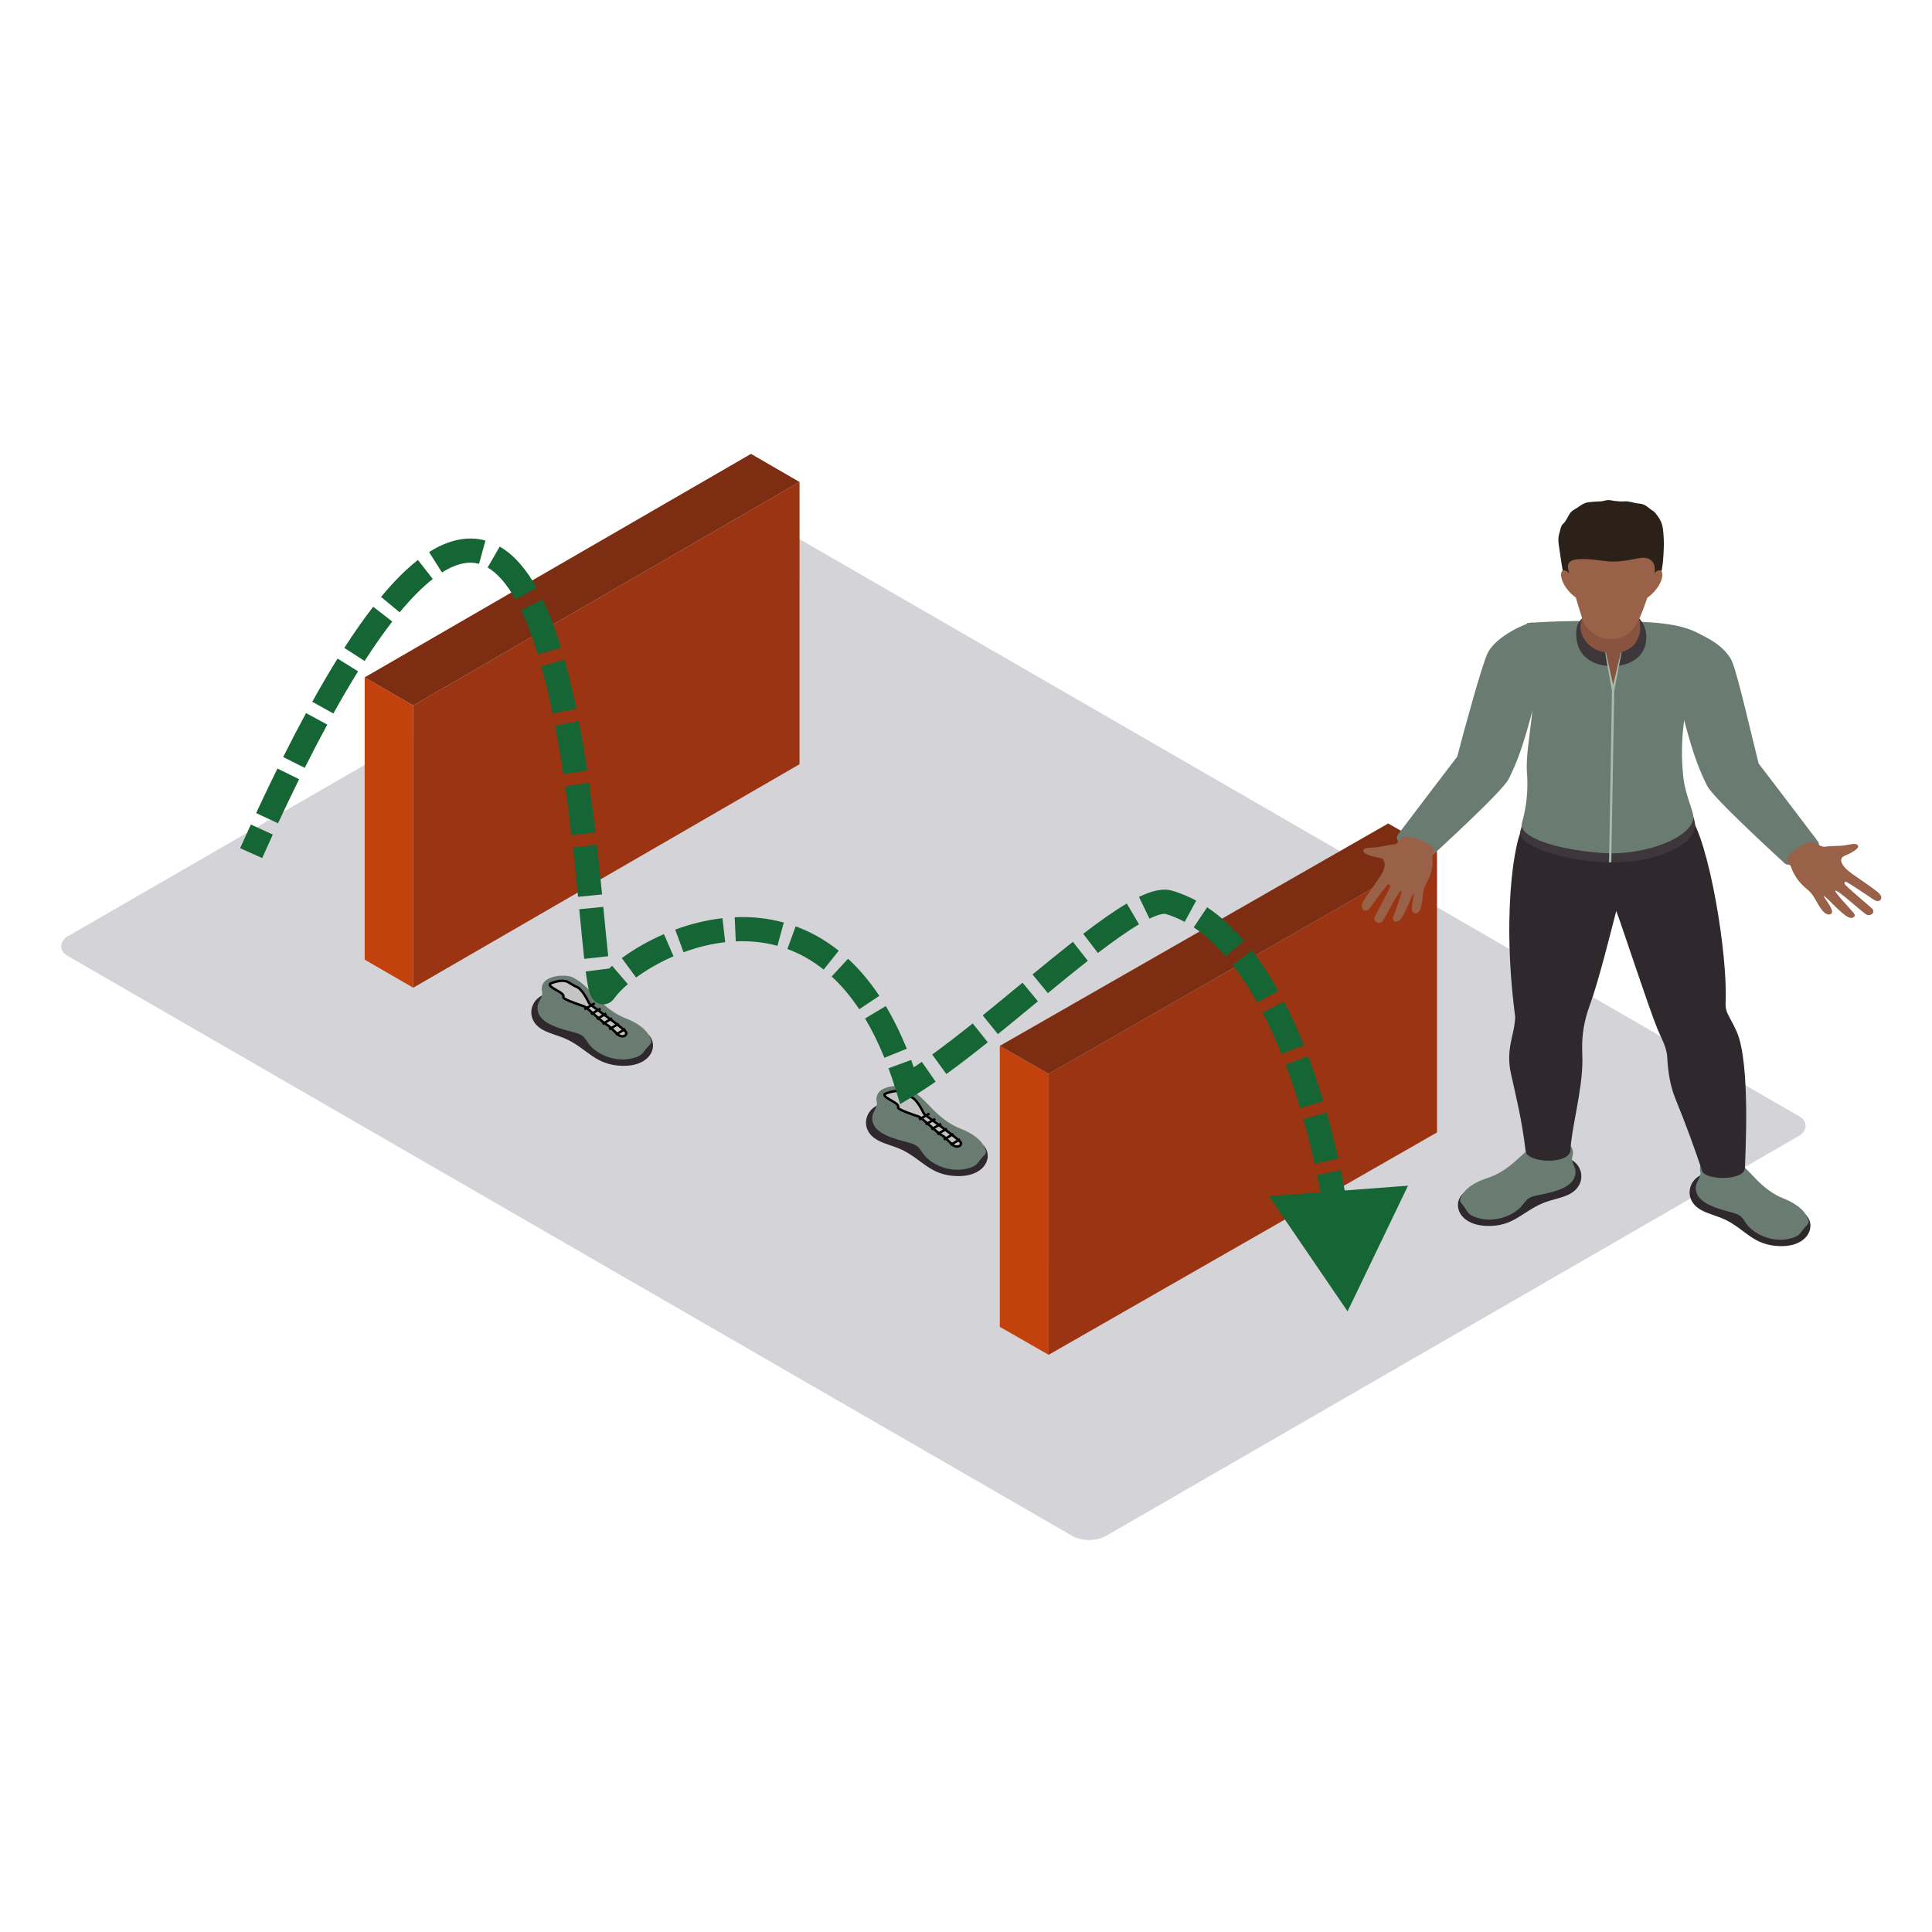 <svg width="800" height="800" viewBox="0 0 800 800" fill="none" xmlns="http://www.w3.org/2000/svg">
<rect width="496.509" height="347.556" rx="8" transform="matrix(0.866 0.5 -0.866 0.5 322 218)" fill="#D4D4D8"/>
<rect width="23.292" height="116.358" transform="matrix(0.868 0.497 3.20963e-05 1 414 433.066)" fill="#C2410C"/>
<rect width="185.281" height="116.358" transform="matrix(0.868 -0.497 -3.20963e-05 1 434.213 444.642)" fill="#9A3412"/>
<rect width="185.281" height="23.292" transform="matrix(0.868 -0.497 0.868 0.497 414 433.068)" fill="#7C2D12"/>
<rect width="23.222" height="116.887" transform="matrix(0.866 0.501 3.17746e-05 1 151 280.485)" fill="#C2410C"/>
<rect width="184.719" height="116.887" transform="matrix(0.866 -0.501 -3.17746e-05 1 171.102 292.113)" fill="#9A3412"/>
<rect width="184.719" height="23.222" transform="matrix(0.866 -0.501 0.866 0.501 151 280.486)" fill="#7C2D12"/>
<path fill-rule="evenodd" clip-rule="evenodd" d="M704.533 501.112C707.659 502.795 711.361 503.55 714.563 505.129C722.864 509.23 726.035 515.715 737.05 515.992C748.988 516.296 752.244 507.397 747.702 502.968C746.87 502.158 711.475 486.238 708.621 485.934C700.125 485.029 695.526 496.268 704.533 501.112Z" fill="#2F292D"/>
<path fill-rule="evenodd" clip-rule="evenodd" d="M702.216 491.281C701.613 498.157 710.964 500.377 717.047 502.03C718.311 502.374 719.601 502.762 720.593 503.511C721.78 504.41 722.406 505.714 723.245 506.861C726.39 511.146 733.806 514.486 740.622 512.995C745.019 512.038 745.179 510.946 746.95 508.717C748.034 507.348 749.324 506.76 748.855 505.223C748.023 502.488 745.404 498.997 738.489 496.252C734.001 494.468 730.318 491.533 727.169 488.264C724.02 484.996 720.986 481.519 716.818 479.234C713.948 477.665 702.472 477.999 704.067 485.235C704.521 487.297 702.399 489.176 702.216 491.281Z" fill="#6A7C72"/>
<path fill-rule="evenodd" clip-rule="evenodd" d="M649.269 494.771C646.006 496.262 642.251 496.788 638.926 498.167C630.305 501.749 626.603 508.024 615.592 507.629C603.658 507.201 601.154 498.128 606.051 493.987C606.947 493.229 643.583 479.515 646.453 479.384C655.002 478.999 658.654 490.49 649.269 494.771Z" fill="#2F292D"/>
<path fill-rule="evenodd" clip-rule="evenodd" d="M652.399 485.11C652.422 492.003 642.911 493.647 636.705 494.925C635.415 495.19 634.098 495.497 633.045 496.187C631.789 497.007 631.057 498.272 630.122 499.363C626.629 503.445 618.951 506.321 612.279 504.423C607.97 503.197 607.902 502.099 606.325 499.765C605.356 498.334 604.119 497.667 604.715 496.164C605.772 493.49 608.676 490.166 615.802 487.849C620.428 486.346 624.343 483.643 627.759 480.574C631.171 477.508 634.488 474.224 638.835 472.201C641.827 470.808 653.25 471.845 651.055 478.966C650.429 480.996 652.387 482.999 652.399 485.11Z" fill="#6A7C72"/>
<path fill-rule="evenodd" clip-rule="evenodd" d="M719.131 427.187C717.815 424.203 716.509 422.079 715.387 419.761C714.712 418.363 714.449 416.849 714.525 415.336C715.529 395.24 707.602 347.994 699.614 337.692L632.225 340.728C628.061 340.908 621.34 374.823 627.37 420.752C627.481 421.598 627.294 422.451 627.221 423.301C626.771 428.703 623.565 435.011 625.588 444.27C627.744 454.134 630.16 463.386 631.717 476.61C632.316 481.708 650.338 482.444 650.338 475.963C650.571 467.897 655.242 451.402 655.242 439.253C655.242 438.479 655.208 436.734 655.147 434.711C654.968 428.569 656.021 422.458 658.173 416.601C662.146 405.767 666.894 386.16 669.264 377.202C671.398 382.703 682.374 416.346 686.206 425.798C687.63 429.305 689.633 432.691 690.217 436.371C690.313 436.966 690.37 437.56 690.397 438.155C690.694 443.95 691.591 449.722 693.839 455.19C698.018 465.37 701.602 475.296 704.842 484.888C706.174 488.833 722.547 489.039 722.547 483.542C722.547 480.558 725.032 440.554 719.131 427.187Z" fill="#2F292D"/>
<path fill-rule="evenodd" clip-rule="evenodd" d="M632.225 333.352C631.194 338.764 629.958 342.437 629.546 344.121C628.118 349.987 646.434 356.612 666.337 357.07C686.298 357.527 703.022 349.376 701.85 340.852C701.656 339.421 700.648 336.6 699.659 333.352H632.225Z" fill="#3D373B"/>
<path fill-rule="evenodd" clip-rule="evenodd" d="M632.278 258.025C639.247 285.067 631.286 306.62 632.278 319.739C633.125 330.953 630.824 338.28 630.19 340.843C628.786 346.493 643.697 351.726 663.158 353.187C682.156 354.612 702.293 345.902 701.14 337.692C700.785 335.149 697.724 328.119 697.068 322.177C694.324 297.299 701.632 281.602 705.147 263.349C696.213 257.361 681.225 257.44 666.795 257.194C644.369 256.812 632.278 258.025 632.278 258.025Z" fill="#6A7C72"/>
<path fill-rule="evenodd" clip-rule="evenodd" d="M752.797 348.464C746.114 339.561 728.203 316.131 728.203 316.131C725.879 307.049 719.261 277.889 716.983 273.415C714.704 268.944 709.334 264.558 701.125 261.531C697.877 260.332 692.076 263.607 690.477 266.31L694.45 287.432C698.102 300.378 700.72 313.301 706.96 325.501C709.647 330.744 737.905 356.435 738.935 357.445C741.897 360.361 755.617 352.223 752.797 348.464Z" fill="#6A7C72"/>
<path fill-rule="evenodd" clip-rule="evenodd" d="M578.811 345.638C585.494 336.735 603.405 313.305 603.405 313.305C605.729 304.222 613.759 274.824 616.038 270.35C618.316 265.879 624.841 261.051 633.05 258.025C636.298 256.826 639.532 260.78 641.131 263.483L637.158 284.606C633.506 297.552 630.888 310.474 624.648 322.675C621.961 327.917 593.703 353.609 592.673 354.619C589.711 357.534 575.99 349.396 578.811 345.638Z" fill="#6A7C72"/>
<path fill-rule="evenodd" clip-rule="evenodd" d="M778.91 371.107C778.647 370.358 777.963 369.776 777.322 369.218C775.986 368.054 768.987 363.299 767.006 361.88C765.025 360.465 762.155 358.092 762.4 355.893C762.548 354.543 764.564 354.102 765.583 353.585C769.311 351.693 770.059 350.566 768.979 349.739C768.059 349.036 765.327 349.847 764.113 350.017C760.984 350.454 758.526 350.167 755.534 350.624C754.614 350.765 752.912 349.824 751.744 348.964C749.58 346.81 737.619 354.265 740.29 357.132L741.615 358.811C741.615 358.811 742.74 363.773 748.343 368.267C751.912 371.13 752.694 375.692 755.644 378.048C757.178 379.271 759.075 378.66 758.541 376.918C757.778 374.421 755.129 371.567 755.209 371.061C755.667 370.927 759.213 374.653 759.529 374.966C760.617 376.035 761.724 377.094 762.915 378.078C764.35 379.264 766.247 380.902 767.701 379.634C768.269 379.137 767.979 378.702 767.605 378.13C767.037 377.261 759.529 369.453 759.949 368.789C761.041 368.407 770.044 376.833 772.655 378.581C774.334 379.705 776.815 377.957 775.227 376.254C774.475 375.447 763.899 366.727 763.747 365.868C763.693 365.557 763.808 365.175 764.155 365.073C764.701 364.917 775.181 372.068 775.639 372.375C776.319 372.826 777.154 373.303 777.975 373.074C778.845 372.829 779.177 371.858 778.91 371.107Z" fill="#986148"/>
<path fill-rule="evenodd" clip-rule="evenodd" d="M563.856 375.352C563.808 374.54 564.206 373.809 564.575 373.105C565.344 371.641 569.896 365.323 571.155 363.468C572.416 361.61 574.118 358.596 573.048 356.444C572.391 355.122 570.383 355.123 569.257 354.831C565.126 353.755 564.007 352.786 564.675 351.719C565.241 350.811 568.048 351.024 569.222 350.923C572.242 350.672 574.372 349.842 577.276 349.638C578.17 349.578 579.363 348.257 580.094 347.141C581.236 344.5 595.019 349.342 593.69 352.808L593.126 354.782C593.126 354.782 594.012 360.012 590.638 365.756C588.485 369.415 589.531 374.166 587.75 377.18C586.823 378.748 584.856 378.551 584.671 376.684C584.406 374.012 585.723 370.563 585.454 370.071C584.984 370.043 583.186 374.562 583.015 374.946C582.439 376.259 581.839 377.565 581.131 378.816C580.278 380.32 579.182 382.385 577.364 381.429C576.655 381.059 576.757 380.559 576.876 379.9C577.057 378.905 580.892 369.412 580.253 368.842C579.109 368.697 574.147 379.137 572.441 381.47C571.347 382.969 568.411 381.761 569.199 379.699C569.573 378.726 575.854 367.643 575.664 366.746L574.988 366.042C574.426 366.006 567.626 375.493 567.328 375.901C566.88 376.501 566.303 377.168 565.47 377.117C564.58 377.062 563.905 376.164 563.856 375.352Z" fill="#986148"/>
<path fill-rule="evenodd" clip-rule="evenodd" d="M655.444 255.387L655.334 255.818C653.227 257.766 652.666 259.874 652.666 262.329C652.666 270.624 657.91 275.101 665.879 275.758L670.192 275.732C678.542 274.251 681.702 269.503 681.702 263.652C681.702 260.923 680.809 257.989 678.267 255.55C678.107 255.397 663.639 255.658 655.444 255.387Z" fill="#3D373B"/>
<path fill-rule="evenodd" clip-rule="evenodd" d="M671.172 270.127L667.951 285.936L664.848 270.127C661.707 269.761 659.142 268.382 657.165 266.172C654.879 263.613 653.853 260.234 654.727 257.103C654.879 256.57 655.07 256.044 655.311 255.531C656.627 252.697 653.456 249.197 654.834 243.098C655.898 238.379 662.551 236.3 666.959 239.275C674.157 244.134 677.71 247.991 677.653 252.096C677.645 252.553 677.84 253.648 678.378 255.269C679.195 257.714 679.443 260.322 678.824 262.809C677.553 266.349 676.512 268.349 671.172 270.127Z" fill="#88543F"/>
<path fill-rule="evenodd" clip-rule="evenodd" d="M671.173 270.127L667.963 283.658C667.013 279.092 666.009 274.673 664.929 270.124L664.681 270.104C665.494 275.438 666.543 280.648 667.474 285.965L666.261 357.092L667.211 357.105L668.429 285.972L671.455 270.111L671.173 270.127Z" fill="#A6BCAF"/>
<path fill-rule="evenodd" clip-rule="evenodd" d="M647.681 238.735C648.929 242.409 651.292 246.759 655.04 248.752C659.188 250.955 663.413 251.05 668.268 251.08C671.619 251.102 674.058 248.305 677.241 247.39C678.702 246.971 683.939 245.621 686.156 241.588C688.225 237.823 688.641 233.13 688.847 229.032C688.938 227.149 689.053 225.1 688.923 223.077C688.809 221.279 688.748 219.472 688.339 217.697C687.885 215.72 686.736 213.985 685.389 212.367C685 211.899 684.534 211.553 683.988 211.229C682.931 210.602 682.183 209.703 681.008 209.121C680.256 208.749 679.397 208.563 678.542 208.497C676.515 208.344 674.718 207.422 672.588 207.598C671.188 207.713 669.68 207.579 668.272 207.383C667.512 207.278 666.856 207.069 666.066 207.069C665.02 207.066 664.096 207.471 663.096 207.579C661.959 207.703 660.799 207.647 659.654 207.785C658.639 207.906 657.604 207.883 656.62 208.206C654.902 208.772 653.62 210.037 652.093 210.873C651.322 211.295 650.693 211.749 650.189 212.429C649.277 213.658 648.788 215.142 647.823 216.331C647.475 216.759 647.006 217.044 646.72 217.537C646.155 218.501 646.071 219.619 645.735 220.649C645.006 222.861 645.311 224.914 645.689 227.159C645.991 228.953 646.88 236.379 647.681 238.735Z" fill="#2B2119"/>
<path fill-rule="evenodd" clip-rule="evenodd" d="M678.428 231.156C670.154 232.842 667.906 232.771 662.65 232.074C647.338 230.042 648.72 233.496 649.933 238.078C652.43 247.51 654.75 255.158 655.895 257.946C656.777 260.103 658.941 261.852 661.112 263.146C664.368 265.084 669.005 265.146 672.485 263.427C674.943 262.214 677.317 259.24 678.1 257.658C679.874 254.063 682.397 247.51 684.897 238.078L685.008 237.634C685.874 233.983 684.252 229.97 678.428 231.156Z" fill="#986148"/>
<path fill-rule="evenodd" clip-rule="evenodd" d="M682.309 241.892L679.764 248.792C685.366 246.386 688.706 240.418 688.324 237.526C687.847 233.918 683.214 237.987 682.309 241.892Z" fill="#986148"/>
<path fill-rule="evenodd" clip-rule="evenodd" d="M652.445 241.892L654.987 248.792C649.384 246.386 646.045 240.418 646.43 237.526C646.903 233.918 651.54 237.987 652.445 241.892Z" fill="#986148"/>
<path fill-rule="evenodd" clip-rule="evenodd" d="M224.943 426.525C228.092 428.199 231.822 428.95 235.048 430.521C243.41 434.601 246.605 441.052 257.701 441.329C269.728 441.631 273.008 432.777 268.432 428.372C267.594 427.565 231.937 411.727 229.061 411.425C220.503 410.524 215.87 421.706 224.943 426.525Z" fill="#2F292D"/>
<path fill-rule="evenodd" clip-rule="evenodd" d="M222.61 416.744C222.002 423.585 231.422 425.793 237.551 427.438C238.823 427.78 240.123 428.167 241.122 428.911C242.318 429.805 242.949 431.103 243.795 432.244C246.963 436.507 254.433 439.83 261.3 438.347C265.729 437.394 265.891 436.308 267.675 434.091C268.767 432.729 270.066 432.143 269.593 430.615C268.755 427.894 266.118 424.421 259.151 421.69C254.629 419.915 250.919 416.995 247.747 413.743C244.575 410.492 241.518 407.032 237.32 404.759C234.429 403.199 222.867 403.53 224.474 410.729C224.932 412.781 222.794 414.65 222.61 416.744Z" fill="#6A7C72"/>
<path d="M233.26 412.879C234.217 410.988 226.844 409.074 227.7 407.383C228.555 406.96 230.779 406.114 232.833 406.114C235.399 406.114 235.827 407.383 238.821 408.651C241.216 409.666 243.526 414.57 243.954 415.416C244.382 416.262 259.353 426.409 259.353 427.678C259.353 428.946 258.07 429.369 256.787 428.946C255.503 428.523 252.937 425.141 251.226 424.295C249.515 423.449 243.099 417.107 241.815 416.684L241.815 416.684C240.532 416.262 232.833 413.725 233.26 412.879Z" fill="#C4C4C4" stroke="black"/>
<line y1="-0.5" x2="4.973" y2="-0.5" transform="matrix(0.86 -0.51 0.519 0.855 242.243 418.376)" stroke="black"/>
<line y1="-0.5" x2="4.593" y2="-0.5" transform="matrix(0.86 -0.511 0.52 0.854 244.974 420.394)" stroke="black"/>
<line y1="-0.5" x2="4.593" y2="-0.5" transform="matrix(0.86 -0.511 0.52 0.854 247.376 422.413)" stroke="black"/>
<line y1="-0.5" x2="4.593" y2="-0.5" transform="matrix(0.86 -0.511 0.52 0.854 249.778 424.432)" stroke="black"/>
<line y1="-0.5" x2="4.593" y2="-0.5" transform="matrix(0.86 -0.511 0.52 0.854 252.509 426.641)" stroke="black"/>
<line y1="-0.5" x2="4.593" y2="-0.5" transform="matrix(0.86 -0.511 0.52 0.854 255.24 428.851)" stroke="black"/>
<path fill-rule="evenodd" clip-rule="evenodd" d="M363.534 472.189C366.683 473.863 370.412 474.614 373.638 476.185C382 480.265 385.195 486.716 396.292 486.992C408.318 487.295 411.598 478.441 407.023 474.035C406.184 473.229 370.527 457.391 367.652 457.089C359.093 456.188 354.46 467.37 363.534 472.189Z" fill="#2F292D"/>
<path fill-rule="evenodd" clip-rule="evenodd" d="M361.2 462.408C360.592 469.249 370.012 471.457 376.141 473.102C377.413 473.444 378.713 473.831 379.713 474.575C380.908 475.469 381.539 476.767 382.385 477.908C385.553 482.171 393.023 485.494 399.89 484.011C404.32 483.058 404.481 481.972 406.265 479.755C407.357 478.392 408.657 477.807 408.184 476.279C407.345 473.557 404.708 470.085 397.741 467.354C393.22 465.578 389.509 462.659 386.337 459.407C383.165 456.156 380.109 452.696 375.91 450.423C373.019 448.863 361.457 449.194 363.065 456.393C363.522 458.445 361.384 460.314 361.2 462.408Z" fill="#6A7C72"/>
<path d="M371.851 458.543C372.807 456.652 365.434 454.738 366.29 453.046C367.145 452.624 369.37 451.778 371.423 451.778C373.989 451.778 374.417 453.046 377.411 454.315C379.807 455.33 382.117 460.234 382.544 461.08C382.972 461.925 397.943 472.073 397.943 473.341C397.943 474.61 396.66 475.033 395.377 474.61C394.094 474.187 391.527 470.804 389.816 469.959C388.105 469.113 381.689 462.771 380.406 462.348L380.406 462.348C379.122 461.925 371.423 459.389 371.851 458.543Z" fill="#C4C4C4" stroke="black"/>
<line y1="-0.5" x2="4.973" y2="-0.5" transform="matrix(0.86 -0.51 0.519 0.855 380.833 464.039)" stroke="black"/>
<line y1="-0.5" x2="4.593" y2="-0.5" transform="matrix(0.86 -0.511 0.52 0.854 383.564 466.058)" stroke="black"/>
<line y1="-0.5" x2="4.593" y2="-0.5" transform="matrix(0.86 -0.511 0.52 0.854 385.966 468.077)" stroke="black"/>
<line y1="-0.5" x2="4.593" y2="-0.5" transform="matrix(0.86 -0.511 0.52 0.854 388.368 470.096)" stroke="black"/>
<line y1="-0.5" x2="4.593" y2="-0.5" transform="matrix(0.86 -0.511 0.52 0.854 391.099 472.305)" stroke="black"/>
<line y1="-0.5" x2="4.593" y2="-0.5" transform="matrix(0.86 -0.511 0.52 0.854 393.83 474.515)" stroke="black"/>
<path d="M484.034 373.636L485.441 368.838L484.034 373.636ZM558 543L583.025 490.97L525.453 495.313L558 543ZM250.232 410.565L254.319 413.446L250.232 410.565ZM375.635 449.616L370.857 451.09L372.738 457.188L378.209 453.903L375.635 449.616ZM108.564 355.302C110.048 351.985 111.515 348.746 112.966 345.583L103.876 341.414C102.412 344.606 100.932 347.874 99.436 351.22L108.564 355.302ZM115.129 340.897C118.108 334.49 121.016 328.412 123.856 322.651L114.886 318.229C112.01 324.064 109.069 330.211 106.061 336.682L115.129 340.897ZM126.192 317.953C129.39 311.577 132.498 305.611 135.52 300.038L126.729 295.272C123.652 300.946 120.494 307.007 117.253 313.469L126.192 317.953ZM138.041 295.443C141.573 289.081 144.982 283.27 148.27 277.98L139.777 272.701C136.392 278.146 132.901 284.1 129.298 290.589L138.041 295.443ZM150.976 273.701C154.986 267.473 158.804 262.05 162.435 257.369L154.534 251.24C150.694 256.189 146.709 261.856 142.568 268.288L150.976 273.701ZM165.493 253.548C170.482 247.514 175.05 242.993 179.208 239.747L173.055 231.865C168.177 235.672 163.099 240.751 157.787 247.175L165.493 253.548ZM183.016 237.052C189.44 232.993 194.406 232.393 198.37 233.478L201.012 223.834C193.608 221.806 185.749 223.496 177.675 228.598L183.016 237.052ZM201.917 234.984C205.911 237.296 209.802 241.699 213.471 248.247L222.195 243.36C218.098 236.046 213.113 229.911 206.929 226.33L201.917 234.984ZM215.71 252.572C218.286 257.933 220.619 264.175 222.731 271.072L232.293 268.144C230.08 260.918 227.576 254.179 224.724 248.242L215.71 252.572ZM224.134 275.86C225.874 282.068 227.439 288.679 228.852 295.524L238.645 293.502C237.196 286.48 235.578 279.638 233.762 273.161L224.134 275.86ZM229.847 300.508C231.117 307.09 232.252 313.83 233.274 320.581L243.161 319.085C242.123 312.226 240.966 305.351 239.665 298.613L229.847 300.508ZM234.016 325.62C234.997 332.469 235.864 339.284 236.642 345.909L246.574 344.743C245.789 338.052 244.91 331.152 243.915 324.202L234.016 325.62ZM237.22 350.942C238.025 358.098 238.727 364.971 239.357 371.359L249.309 370.377C248.676 363.966 247.969 357.043 247.158 349.825L237.22 350.942ZM239.859 376.492C240.625 384.377 241.289 391.408 241.911 397.048L251.85 395.952C251.238 390.396 250.583 383.464 249.812 375.525L239.859 376.492ZM242.529 402.277C242.97 405.701 243.441 408.648 244.009 410.613C244.158 411.129 244.347 411.694 244.592 412.24C244.802 412.707 245.224 413.555 245.997 414.314C246.87 415.171 248.67 416.304 251.025 415.739C252.929 415.283 253.956 413.96 254.319 413.446L246.146 407.684C246.254 407.529 247.033 406.413 248.694 406.015C250.805 405.509 252.366 406.552 253.003 407.178C253.303 407.473 253.482 407.736 253.566 407.872C253.656 408.016 253.702 408.115 253.712 408.138C253.729 408.175 253.691 408.095 253.616 407.836C253.288 406.7 252.893 404.464 252.447 400.999L242.529 402.277ZM254.319 413.446C255.505 411.763 257.395 409.719 259.974 407.512L253.472 399.914C250.47 402.483 247.947 405.129 246.146 407.684L254.319 413.446ZM263.409 404.79C267.664 401.655 272.943 398.549 278.891 395.978L274.924 386.799C268.284 389.669 262.346 393.153 257.478 396.739L263.409 404.79ZM283.044 394.315C288.471 392.312 294.294 390.822 300.283 390.143L299.156 380.206C292.271 380.987 285.663 382.689 279.582 384.934L283.044 394.315ZM304.669 389.796C310.391 389.543 316.196 390.08 321.915 391.646L324.555 382.001C317.727 380.131 310.872 379.512 304.227 379.806L304.669 389.796ZM326.032 392.96C331.14 394.831 336.195 397.6 341.068 401.491L347.307 393.676C341.592 389.113 335.59 385.811 329.471 383.57L326.032 392.96ZM344.38 404.338C348.335 407.988 352.169 412.462 355.789 417.902L364.114 412.361C360.089 406.314 355.748 401.221 351.163 396.99L344.38 404.338ZM358.206 421.733C361.049 426.484 363.738 431.886 366.223 438.011L375.489 434.251C372.83 427.697 369.918 421.83 366.788 416.599L358.206 421.733ZM367.907 442.361C368.932 445.133 369.917 448.041 370.857 451.09L380.413 448.142C379.421 444.927 378.378 441.846 377.287 438.894L367.907 442.361ZM378.209 453.903C381.167 452.127 384.251 450.107 387.422 447.909L381.725 439.691C378.687 441.797 375.789 443.691 373.061 445.33L378.209 453.903ZM391.873 444.75C397.39 440.749 403.168 436.268 409.024 431.585L402.778 423.775C396.987 428.406 391.345 432.781 386.003 436.654L391.873 444.75ZM413.211 428.215C418.725 423.75 424.302 419.14 429.779 414.623L423.416 406.909C417.925 411.438 412.389 416.014 406.918 420.443L413.211 428.215ZM433.901 411.227C439.61 406.53 445.171 401.994 450.444 397.851L444.265 389.988C438.901 394.203 433.269 398.798 427.548 403.505L433.901 411.227ZM454.614 394.613C461.011 389.71 466.776 385.616 471.656 382.732L466.567 374.123C461.174 377.311 455.038 381.688 448.531 386.676L454.614 394.613ZM475.975 380.39C477.93 379.445 479.509 378.868 480.731 378.589C481.989 378.301 482.533 378.406 482.627 378.434L485.441 368.838C483.1 368.151 480.677 368.343 478.502 368.84C476.291 369.345 473.969 370.252 471.621 371.388L475.975 380.39ZM482.627 378.434C485.319 379.223 487.962 380.326 490.555 381.734L495.324 372.944C492.151 371.222 488.855 369.839 485.441 368.838L482.627 378.434ZM494.296 383.996C498.893 387.066 503.323 391.109 507.556 396.044L515.146 389.534C510.437 384.043 505.341 379.347 499.85 375.68L494.296 383.996ZM510.452 399.6C514.017 404.201 517.405 409.417 520.6 415.166L529.341 410.309C525.94 404.188 522.279 398.537 518.357 393.475L510.452 399.6ZM522.81 419.288C525.581 424.64 528.186 430.384 530.618 436.455L539.901 432.736C537.364 426.401 534.626 420.36 531.69 414.69L522.81 419.288ZM532.33 440.857C534.503 446.616 536.523 452.632 538.384 458.852L547.965 455.985C546.042 449.56 543.948 443.321 541.686 437.326L532.33 440.857ZM539.713 463.42C541.411 469.431 542.963 475.609 544.364 481.905L554.125 479.732C552.685 473.263 551.088 466.902 549.336 460.701L539.713 463.42ZM545.371 486.569C546.662 492.746 547.809 499.02 548.81 505.348L558.687 503.786C557.662 497.301 556.485 490.865 555.159 484.523L545.371 486.569ZM549.529 510.071C550.448 516.368 551.223 522.705 551.849 529.036L561.8 528.052C561.159 521.568 560.366 515.077 559.424 508.626L549.529 510.071Z" fill="#166534"/>
</svg>
